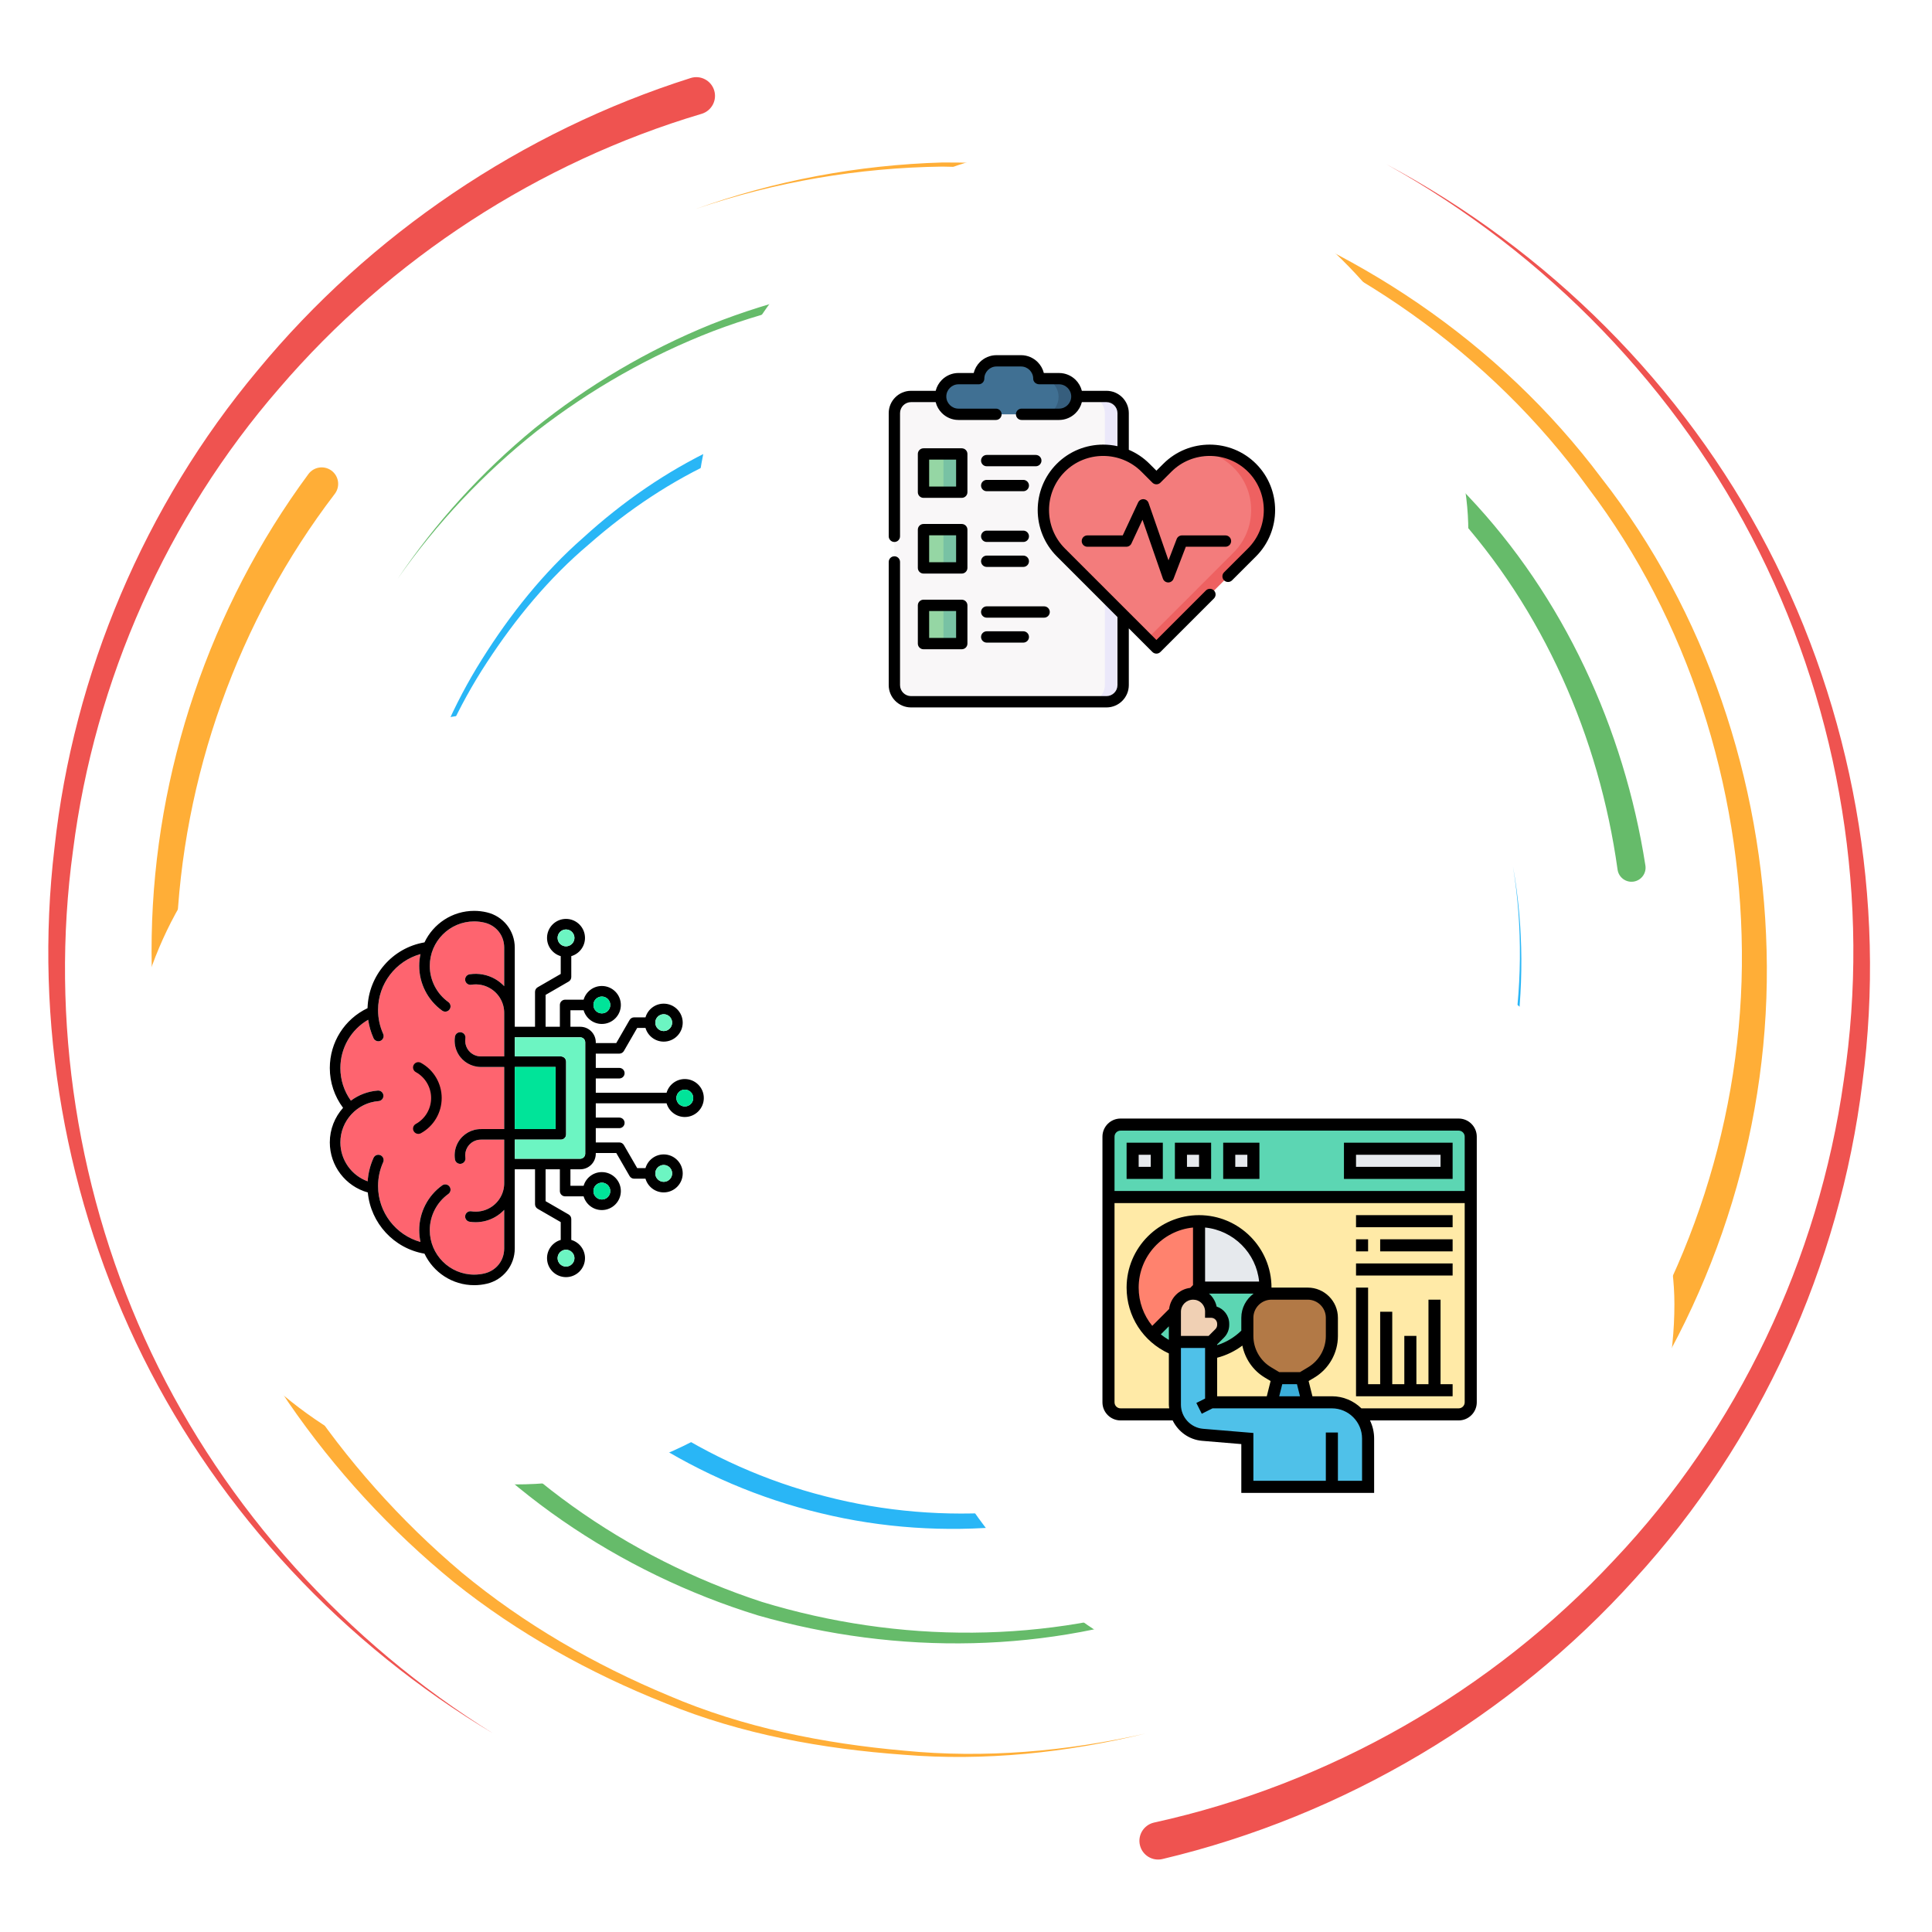 <svg width="400" height="400" viewBox="0 0 400 400" fill="none" xmlns="http://www.w3.org/2000/svg">
<path d="M145.239 23.574C111.536 33.592 80.815 53.548 57.817 80.376C34.635 107.069 19.591 140.801 15.123 176.032C10.291 211.235 16.047 247.858 31.346 280.115C46.693 312.381 71.653 339.999 102.148 358.918C71.32 340.558 45.698 313.285 29.609 280.962C13.562 248.649 7 211.574 11.276 175.558C15.187 139.509 29.96 104.595 53.373 76.634C76.583 48.54 108.028 27.238 142.986 16.157C145.026 15.506 147.206 16.639 147.851 18.675C148.502 20.723 147.37 22.894 145.325 23.548C145.312 23.548 145.26 23.566 145.239 23.574Z" fill="#EF5350"/>
<path d="M238.979 377.334C275.143 369.391 308.783 350.214 334.174 322.993C359.791 295.954 376.536 260.675 381.736 223.665C387.317 186.652 381.02 147.954 364.262 114.303C347.512 80.61 320.103 52.342 287.049 34.022C320.408 51.769 348.483 79.668 365.989 113.418C383.502 147.126 390.619 186.313 385.585 224.178C380.919 262.05 364.387 298.584 338.455 326.925C312.76 355.436 278.255 375.974 240.677 384.894C238.593 385.389 236.505 384.108 236.01 382.024C235.512 379.941 236.804 377.85 238.887 377.355C238.9 377.347 238.957 377.342 238.979 377.334Z" fill="#EF5350"/>
<path d="M69.31 102.256C49.305 128.418 37.682 160.918 36.531 193.996C35.365 227.087 44.484 260.459 62.539 288.428C71.711 302.298 82.873 314.835 95.612 325.589C108.471 336.235 123.067 344.66 138.477 351.074C153.873 357.681 170.513 360.97 187.143 362.451C203.841 364.1 220.776 362.615 237.143 358.918C220.841 362.889 203.888 364.678 187.083 363.301C170.344 362.095 153.511 359.074 137.851 352.663C122.175 346.449 107.239 338.168 93.997 327.585C80.873 316.881 69.297 304.308 59.687 290.311C40.776 262.087 30.776 227.985 31.406 193.845C32.011 159.725 43.451 125.779 63.841 98.168C64.956 96.644 67.091 96.314 68.615 97.425C70.138 98.54 70.469 100.675 69.354 102.199C69.349 102.212 69.317 102.251 69.31 102.256Z" fill="#FFAE37"/>
<path d="M329.89 292.442C349.922 264.994 360.984 230.98 360.638 196.808C360.333 162.707 349.565 128.428 328.802 100.996C308.64 73.124 279.036 52.494 246.21 41.965C229.706 36.757 212.4 34.757 195.122 34.491C177.825 34.712 160.534 37.647 144.114 43.249C160.434 37.374 177.721 34.145 195.104 33.64C212.466 33.618 229.948 35.337 246.706 40.333C280.039 50.416 310.482 70.837 331.536 98.945C353.177 126.6 364.874 161.587 365.755 196.752C366.692 231.973 355.859 267.468 335.45 296.413C334.37 297.954 332.234 298.332 330.69 297.252C329.148 296.17 328.768 294.04 329.848 292.494C329.864 292.486 329.882 292.452 329.89 292.442Z" fill="#FFAE37"/>
<path d="M61.003 198.743C61.099 213.344 63.268 227.915 67.617 241.881C71.87 255.902 78.958 268.956 87.474 280.852C104.484 304.829 129.787 322.511 157.761 331.66C185.929 340.246 216.927 340.41 244.974 330.553C273.12 321.118 297.817 302.042 314.857 277.62C298.224 302.316 273.742 321.925 245.456 331.925C217.279 342.342 185.82 342.746 156.906 334.446C128.19 325.584 101.922 307.889 83.958 283.448C74.974 271.334 67.427 257.941 62.781 243.474C58.021 229.066 55.521 213.948 55.177 198.743C55.143 197.134 56.419 195.8 58.029 195.766C59.635 195.727 60.971 197.003 61.003 198.612C61.003 198.623 61.003 198.631 61.003 198.644V198.743Z" fill="#66BB6A"/>
<path d="M334.891 179.985C331.094 152.694 319.539 126.191 300.742 105.662C282.206 85.05 257.422 69.777 230.203 63.47C203.112 56.717 173.932 58.605 147.695 68.54C134.609 73.584 122.287 80.61 111.172 89.224C100.151 97.954 90.409 108.318 82.312 119.862C90.208 108.188 99.787 97.62 110.716 88.657C121.732 79.803 134.031 72.511 147.169 67.178C173.503 56.691 203.086 54.224 230.859 60.631C258.768 66.6 284.492 81.787 303.963 102.72C323.711 123.553 336.232 150.8 340.664 179.196C340.911 180.784 339.823 182.277 338.234 182.524C336.649 182.772 335.156 181.686 334.909 180.094C334.909 180.084 334.901 180.068 334.901 180.063L334.891 179.985Z" fill="#66BB6A"/>
<path d="M109.005 269.035C124.31 288.918 146.393 303.585 170.846 309.79C195.281 316.158 221.789 313.913 245.065 303.944C268.419 293.97 287.986 275.775 300.434 253.566C312.5 231.17 317.356 204.73 313.25 179.413C317.755 204.66 313.341 231.313 301.497 254.139C289.278 276.769 269.726 295.585 246.041 306.15C222.434 316.696 195.287 319.465 169.974 313.301C144.649 307.29 121.489 292.478 105.213 272.009C104.38 270.975 104.549 269.457 105.586 268.623C106.627 267.79 108.146 267.954 108.979 268.996C108.984 269.001 108.997 269.029 109.005 269.035Z" fill="#29B6F6"/>
<path d="M270.013 110.076C253.521 96.548 233.156 87.636 211.844 85.068C190.599 82.698 168.411 85.605 148.979 95.042C139.141 99.464 130.07 105.537 121.966 112.662C113.685 119.634 106.727 128.084 100.815 137.134C88.893 155.298 82.755 176.972 82.312 198.743C82.349 176.972 88.094 155.063 99.791 136.49C105.599 127.238 112.492 118.548 120.761 111.313C128.862 103.93 137.982 97.568 147.935 92.868C167.604 82.868 190.307 79.425 212.261 81.474C234.289 83.717 255.599 92.537 273.039 106.326C274.089 107.146 274.263 108.665 273.437 109.712C272.617 110.753 271.099 110.928 270.052 110.102C270.044 110.094 270.026 110.084 270.013 110.076Z" fill="#29B6F6"/>
<g filter="url(#filter0_d_3170_11631)">
<rect x="144" y="26.667" width="160" height="160" rx="80" fill="white"/>
<path fill-rule="evenodd" clip-rule="evenodd" d="M188.615 78.754H229.089C230.985 78.754 232.535 80.304 232.535 82.2V138.517C232.535 140.413 230.985 141.963 229.089 141.963H188.615C186.724 141.963 185.174 140.413 185.174 138.517V82.2C185.174 80.304 186.724 78.754 188.615 78.754Z" fill="#F9F7F8"/>
<path fill-rule="evenodd" clip-rule="evenodd" d="M225.298 78.754H229.089C230.985 78.754 232.535 80.304 232.535 82.2V138.517C232.535 140.413 230.985 141.963 229.089 141.963H225.298C227.194 141.963 228.744 140.413 228.744 138.517V82.2C228.744 80.304 227.194 78.754 225.298 78.754Z" fill="#EBE8FA"/>
<path fill-rule="evenodd" clip-rule="evenodd" d="M198.44 75.065H201.407C202.377 75.065 202.554 74.631 202.82 73.873C203.325 72.425 204.698 71.375 206.31 71.375H211.395C213.016 71.375 214.398 72.429 214.894 73.882C215.155 74.657 215.337 75.065 216.298 75.065H219.27C221.298 75.065 222.959 76.725 222.959 78.754C222.959 80.783 221.298 82.443 219.27 82.443H198.44C196.411 82.443 194.75 80.783 194.75 78.754C194.75 76.725 196.411 75.065 198.44 75.065Z" fill="#407093"/>
<path fill-rule="evenodd" clip-rule="evenodd" d="M216.302 75.064H219.269C221.298 75.064 222.959 76.725 222.959 78.754C222.959 80.782 221.298 82.443 219.269 82.443H216.886C218.219 81.854 219.167 80.463 219.167 78.851C219.167 77.013 217.936 75.463 216.302 75.064Z" fill="#365E7D"/>
<path fill-rule="evenodd" clip-rule="evenodd" d="M219.633 93.508C224.452 88.689 232.34 88.689 237.159 93.508L238.567 94.912C239.134 95.479 239.719 95.474 240.282 94.912L241.69 93.508C246.509 88.689 254.393 88.689 259.216 93.508C264.035 98.327 264.035 106.211 259.216 111.034C252.617 117.629 246.903 123.391 240.282 129.964C239.741 130.505 239.112 130.509 238.567 129.964C232.247 123.71 225.922 117.319 219.633 111.034C214.814 106.215 214.814 98.327 219.633 93.508Z" fill="#F37C7C"/>
<path fill-rule="evenodd" clip-rule="evenodd" d="M248.555 90.035C252.329 89.459 256.324 90.615 259.216 93.508C264.035 98.327 264.035 106.211 259.216 111.034C252.617 117.629 246.903 123.391 240.281 129.964C239.741 130.505 239.112 130.509 238.567 129.964C238.217 129.623 237.872 129.278 237.526 128.937C243.714 122.785 249.171 117.283 255.425 111.034C260.244 106.211 260.244 98.327 255.425 93.508C253.494 91.577 251.075 90.421 248.555 90.035Z" fill="#EE6161"/>
<path fill-rule="evenodd" clip-rule="evenodd" d="M192.416 121.997H197.908C198.577 121.997 199.122 122.542 199.122 123.21V128.707C199.122 129.376 198.577 129.921 197.908 129.921H192.416C191.747 129.921 191.202 129.376 191.202 128.707V123.21C191.202 122.542 191.747 121.997 192.416 121.997ZM192.416 90.651H197.908C198.577 90.651 199.122 91.196 199.122 91.865V97.362C199.122 98.031 198.577 98.575 197.908 98.575H192.416C191.747 98.575 191.202 98.031 191.202 97.362V91.865C191.202 91.196 191.747 90.651 192.416 90.651ZM192.416 106.326H197.908C198.577 106.326 199.122 106.871 199.122 107.54V113.032C199.122 113.701 198.577 114.246 197.908 114.246H192.416C191.747 114.246 191.202 113.701 191.202 113.032V107.54C191.202 106.871 191.747 106.326 192.416 106.326Z" fill="#95D6A4"/>
<path fill-rule="evenodd" clip-rule="evenodd" d="M194.116 121.997H197.908C198.576 121.997 199.121 122.542 199.121 123.21V128.707C199.121 129.376 198.577 129.921 197.908 129.921H194.116C194.785 129.921 195.33 129.376 195.33 128.707V123.21C195.33 122.542 194.785 121.997 194.116 121.997ZM194.116 90.651H197.908C198.576 90.651 199.121 91.196 199.121 91.865V97.362C199.121 98.031 198.577 98.575 197.908 98.575H194.116C194.785 98.575 195.33 98.031 195.33 97.362V91.865C195.33 91.196 194.785 90.651 194.116 90.651ZM194.116 106.326H197.908C198.576 106.326 199.121 106.871 199.121 107.54V113.032C199.121 113.701 198.577 114.246 197.908 114.246H194.116C194.785 114.246 195.33 113.701 195.33 113.032V107.54C195.33 106.871 194.785 106.326 194.116 106.326Z" fill="#78C2A4"/>
<path d="M223.987 77.58H229.089C230.36 77.58 231.516 78.103 232.354 78.936C233.186 79.773 233.709 80.929 233.709 82.2V89.792C235.264 90.452 236.725 91.413 237.987 92.68L239.423 94.115L240.862 92.68C243.497 90.04 246.974 88.72 250.451 88.72C253.928 88.72 257.405 90.04 260.045 92.68C262.68 95.315 264 98.792 264 102.269C264 105.746 262.68 109.222 260.045 111.862L255.084 116.819C254.628 117.275 253.884 117.275 253.427 116.819C252.971 116.362 252.971 115.618 253.427 115.162L258.388 110.206C260.567 108.022 261.657 105.148 261.657 102.269C261.657 99.394 260.567 96.515 258.388 94.336C256.205 92.152 253.33 91.063 250.451 91.063C247.577 91.063 244.698 92.152 242.519 94.336L240.251 96.599C239.795 97.055 239.055 97.055 238.594 96.599L236.331 94.336C234.152 92.152 231.273 91.063 228.398 91.063C225.519 91.063 222.645 92.152 220.461 94.336C218.282 96.515 217.193 99.394 217.193 102.269C217.193 105.148 218.282 108.022 220.461 110.206C226.782 116.526 233.102 122.846 239.423 129.167L249.676 118.913C250.132 118.457 250.872 118.457 251.333 118.913C251.789 119.374 251.789 120.114 251.333 120.574L240.251 131.652C239.795 132.108 239.055 132.108 238.594 131.652L233.709 126.762V138.517C233.709 139.788 233.186 140.94 232.354 141.777C231.517 142.614 230.36 143.132 229.089 143.132H188.615C187.344 143.132 186.193 142.614 185.355 141.777C184.518 140.94 184 139.788 184 138.517V113.014C184 112.363 184.527 111.84 185.174 111.84C185.82 111.84 186.343 112.363 186.343 113.014V138.517C186.343 139.141 186.6 139.709 187.012 140.12C187.424 140.532 187.995 140.789 188.615 140.789H229.089C229.714 140.789 230.28 140.532 230.693 140.12C231.109 139.709 231.361 139.141 231.361 138.517V124.419L218.805 111.862C216.165 109.222 214.845 105.746 214.845 102.269C214.845 98.792 216.165 95.315 218.805 92.68C221.444 90.04 224.921 88.72 228.398 88.72C229.39 88.72 230.387 88.826 231.361 89.043V82.2C231.361 81.576 231.109 81.008 230.693 80.592C230.28 80.18 229.714 79.923 229.089 79.923H223.987C223.77 80.796 223.318 81.571 222.702 82.186C221.821 83.068 220.607 83.617 219.27 83.617H211.51C210.858 83.617 210.336 83.09 210.336 82.443C210.336 81.797 210.858 81.27 211.51 81.27H219.27C219.96 81.27 220.59 80.986 221.046 80.53C221.502 80.074 221.785 79.445 221.785 78.754C221.785 78.063 221.502 77.434 221.046 76.978C220.572 76.504 219.938 76.23 219.27 76.23H215.19C214.504 76.23 213.915 75.751 213.915 75.065C213.915 74.374 213.631 73.745 213.175 73.284C212.719 72.828 212.085 72.544 211.395 72.544H206.31C205.619 72.544 204.99 72.828 204.534 73.284C204.078 73.745 203.794 74.374 203.794 75.065C203.794 75.711 203.267 76.234 202.62 76.234H198.439C197.748 76.234 197.119 76.517 196.663 76.978C196.207 77.434 195.924 78.063 195.924 78.754C195.924 79.445 196.207 80.074 196.663 80.53C197.119 80.986 197.748 81.27 198.439 81.27H206.199C206.846 81.27 207.373 81.797 207.373 82.443C207.373 83.09 206.846 83.617 206.199 83.617H198.439C197.102 83.617 195.888 83.068 195.007 82.186C194.391 81.571 193.939 80.796 193.722 79.923H188.615C187.995 79.923 187.424 80.18 187.012 80.592C186.6 81.008 186.343 81.576 186.343 82.2V107.703C186.343 108.35 185.82 108.877 185.174 108.877C184.527 108.877 184 108.35 184 107.703V82.2C184 80.929 184.518 79.773 185.356 78.936C186.193 78.099 187.344 77.58 188.615 77.58H193.722C193.94 76.712 194.391 75.932 195.007 75.317C195.884 74.44 197.102 73.891 198.44 73.891H201.593C201.81 73.022 202.262 72.243 202.878 71.627C203.759 70.751 204.973 70.201 206.31 70.201H211.395C212.737 70.201 213.95 70.751 214.832 71.627C215.448 72.243 215.899 73.027 216.117 73.895H219.27C220.608 73.895 221.821 74.44 222.703 75.317C223.318 75.933 223.77 76.712 223.987 77.58ZM225.125 109.865C224.478 109.865 223.956 109.337 223.956 108.691C223.956 108.044 224.478 107.517 225.125 107.517H232.451L235.64 100.687C235.915 100.103 236.61 99.85 237.195 100.125C237.5 100.266 237.717 100.528 237.81 100.829L241.925 112.681L243.617 108.274C243.79 107.818 244.224 107.517 244.711 107.517H253.72C254.367 107.517 254.894 108.044 254.894 108.691C254.894 109.337 254.367 109.865 253.72 109.865H245.512L242.966 116.504C242.846 116.819 242.594 117.075 242.253 117.195C241.642 117.403 240.977 117.08 240.769 116.469L236.539 104.279L234.298 109.089C234.134 109.541 233.7 109.865 233.195 109.865H225.125V109.865ZM204.29 124.547C203.643 124.547 203.116 124.02 203.116 123.374C203.116 122.727 203.643 122.204 204.29 122.204H216.174C216.82 122.204 217.347 122.727 217.347 123.374C217.347 124.02 216.82 124.547 216.174 124.547H204.29ZM204.29 129.712C203.643 129.712 203.116 129.189 203.116 128.542C203.116 127.896 203.643 127.369 204.29 127.369H211.868C212.515 127.369 213.038 127.896 213.038 128.542C213.038 129.189 212.515 129.712 211.868 129.712H204.29ZM204.29 108.873C203.643 108.873 203.116 108.35 203.116 107.703C203.116 107.057 203.643 106.529 204.29 106.529H211.868C212.515 106.529 213.038 107.056 213.038 107.703C213.038 108.35 212.515 108.873 211.868 108.873H204.29ZM204.29 114.041C203.643 114.041 203.116 113.514 203.116 112.868C203.116 112.221 203.643 111.698 204.29 111.698H211.868C212.515 111.698 213.038 112.221 213.038 112.868C213.038 113.514 212.515 114.041 211.868 114.041H204.29ZM204.29 93.202C203.643 93.202 203.116 92.675 203.116 92.028C203.116 91.382 203.643 90.859 204.29 90.859H214.451C215.097 90.859 215.625 91.382 215.625 92.028C215.625 92.675 215.097 93.202 214.451 93.202H204.29ZM204.29 98.367C203.643 98.367 203.116 97.844 203.116 97.197C203.116 96.55 203.643 96.023 204.29 96.023H211.868C212.515 96.023 213.038 96.55 213.038 97.197C213.038 97.844 212.515 98.367 211.868 98.367H204.29ZM191.202 120.827H199.121C199.768 120.827 200.295 121.35 200.295 121.996V129.92C200.295 130.567 199.768 131.089 199.121 131.089H191.202C190.555 131.089 190.028 130.566 190.028 129.92V121.996C190.028 121.35 190.555 120.827 191.202 120.827ZM197.952 123.17H192.371V128.746H197.952V123.17ZM191.202 105.152H199.121C199.768 105.152 200.295 105.679 200.295 106.326V114.245C200.295 114.892 199.768 115.419 199.121 115.419H191.202C190.555 115.419 190.028 114.892 190.028 114.245V106.326C190.028 105.679 190.555 105.152 191.202 105.152ZM197.952 107.495H192.371V113.076H197.952V107.495ZM191.202 89.482H199.121C199.768 89.482 200.295 90.004 200.295 90.651V98.575C200.295 99.221 199.768 99.744 199.121 99.744H191.202C190.555 99.744 190.028 99.221 190.028 98.575V90.651C190.028 90.004 190.555 89.482 191.202 89.482ZM197.952 91.825H192.371V97.401H197.952V91.825Z" fill="black"/>
</g>
<g filter="url(#filter1_d_3170_11631)">
<rect x="26.667" y="144" width="160" height="160" rx="80" fill="white"/>
<path d="M97.226 198.387C99.051 198.101 100.935 198.45 102.53 199.37C103.229 199.775 103.852 200.274 104.389 200.847V192.859C104.389 190.343 102.744 188.265 100.297 187.687C99.601 187.521 98.888 187.438 98.174 187.438C93.104 187.438 88.979 191.568 88.979 196.646C88.979 199.606 90.416 202.405 92.824 204.133C93.315 204.485 93.427 205.168 93.075 205.659C92.722 206.15 92.039 206.262 91.548 205.91C88.57 203.772 86.792 200.309 86.792 196.646C86.792 195.806 86.885 194.988 87.058 194.2C81.946 195.619 78.274 200.324 78.274 205.783C78.274 207.498 78.629 209.156 79.329 210.711C79.577 211.262 79.331 211.91 78.781 212.158C78.635 212.223 78.482 212.254 78.332 212.254C77.915 212.254 77.517 212.014 77.334 211.609C76.784 210.386 76.415 209.11 76.228 207.796C72.688 209.841 70.47 213.618 70.47 217.795C70.47 220.23 71.237 222.59 72.647 224.547C74.224 223.372 76.132 222.617 78.209 222.458C78.811 222.41 79.336 222.863 79.382 223.465C79.428 224.067 78.977 224.593 78.375 224.639C73.942 224.978 70.47 228.732 70.47 233.186C70.47 236.835 72.78 240.04 76.12 241.249C76.233 239.565 76.639 237.936 77.335 236.395C77.584 235.844 78.231 235.6 78.782 235.848C79.332 236.096 79.577 236.744 79.329 237.295C78.629 238.845 78.274 240.503 78.274 242.222C78.274 247.677 81.946 252.381 87.058 253.804C86.885 253.016 86.792 252.198 86.792 251.359C86.792 247.693 88.57 244.228 91.548 242.091C92.039 241.739 92.722 241.851 93.075 242.341C93.427 242.832 93.315 243.516 92.824 243.868C90.416 245.595 88.979 248.396 88.979 251.359C88.979 256.434 93.104 260.563 98.174 260.563C98.9 260.563 99.613 260.481 100.295 260.318C102.744 259.74 104.389 257.66 104.389 255.142V247.157C103.852 247.729 103.229 248.227 102.53 248.63C101.293 249.343 99.888 249.715 98.474 249.715C98.058 249.715 97.642 249.683 97.23 249.618C96.633 249.525 96.225 248.965 96.319 248.368C96.412 247.771 96.973 247.364 97.569 247.457C98.895 247.666 100.269 247.409 101.437 246.735C103.299 245.662 104.428 243.665 104.389 241.52V232.619H99.649V232.618C99.641 232.618 99.632 232.619 99.624 232.619C98.445 232.594 97.341 233.212 96.747 234.239C96.373 234.89 96.236 235.626 96.354 236.363C96.448 236.96 96.042 237.52 95.445 237.615C95.387 237.624 95.329 237.629 95.272 237.629C94.744 237.629 94.279 237.245 94.194 236.707C94 235.488 94.234 234.224 94.852 233.147C95.843 231.433 97.68 230.395 99.65 230.432V230.432H104.389V217.574H99.65C99.62 217.574 99.59 217.575 99.561 217.575C97.621 217.575 95.826 216.543 94.854 214.862C94.234 213.782 94 212.518 94.194 211.299C94.288 210.702 94.848 210.295 95.445 210.39C96.042 210.485 96.449 211.046 96.354 211.642C96.237 212.38 96.373 213.115 96.749 213.77C97.339 214.79 98.441 215.411 99.627 215.386C99.635 215.386 99.642 215.387 99.649 215.387V215.386H104.389V206.486C104.428 204.342 103.298 202.342 101.436 201.265C100.256 200.585 98.917 200.337 97.564 200.548C96.967 200.641 96.408 200.234 96.314 199.637C96.221 199.04 96.629 198.481 97.226 198.387L97.226 198.387Z" fill="#FE646F"/>
<path d="M91.447 224C91.447 227.037 89.796 229.831 87.137 231.292C86.97 231.384 86.79 231.427 86.612 231.427C86.225 231.427 85.851 231.222 85.652 230.86C85.361 230.331 85.554 229.666 86.084 229.375C88.043 228.298 89.259 226.238 89.259 224C89.259 221.761 88.042 219.705 86.084 218.629C85.554 218.338 85.361 217.673 85.652 217.144C85.943 216.614 86.608 216.421 87.137 216.712C89.796 218.173 91.447 220.965 91.447 224ZM145.717 224C145.717 226.168 143.952 227.932 141.784 227.932C139.995 227.932 138.482 226.731 138.007 225.093H123.35V228.052H128.222C128.826 228.052 129.316 228.542 129.316 229.146C129.316 229.75 128.826 230.24 128.222 230.24H123.35V233.195H128.222C128.613 233.195 128.974 233.403 129.169 233.741L131.927 238.514H133.64C134.115 236.876 135.628 235.675 137.417 235.675C139.585 235.675 141.35 237.439 141.35 239.608C141.35 241.776 139.585 243.541 137.417 243.541C135.628 243.541 134.115 242.34 133.64 240.702H131.296C130.905 240.702 130.544 240.493 130.349 240.155L127.591 235.382H123.35V235.537C123.35 237.313 121.907 238.757 120.134 238.757H118.101V242.172H120.831C121.307 240.537 122.819 239.338 124.608 239.338C126.776 239.338 128.541 241.1 128.541 243.266C128.541 245.432 126.776 247.199 124.608 247.199C122.819 247.199 121.306 245.998 120.831 244.36H117.008C116.404 244.36 115.914 243.87 115.914 243.266V238.757H112.959V245.355L117.732 248.112C118.07 248.308 118.279 248.669 118.279 249.06V253.379C119.916 253.854 121.118 255.367 121.118 257.156C121.118 259.322 119.353 261.084 117.185 261.084C115.016 261.084 113.256 259.322 113.256 257.156C113.256 255.367 114.456 253.855 116.091 253.38V249.691L111.318 246.933C110.98 246.737 110.772 246.377 110.772 245.986V238.757H106.577V241.504C106.578 241.591 106.578 241.678 106.577 241.764V255.141C106.577 258.64 104.201 261.643 100.8 262.446C99.955 262.647 99.071 262.75 98.175 262.75C93.638 262.75 89.715 260.079 87.887 256.227C81.555 255.149 76.745 249.906 76.15 243.553C71.544 242.272 68.283 238.042 68.283 233.186C68.283 230.46 69.322 227.945 71.029 226.032C69.254 223.665 68.283 220.777 68.283 217.795C68.283 212.458 71.327 207.671 76.096 205.397C76.279 198.621 81.243 192.904 87.886 191.777C89.713 187.922 93.638 185.25 98.175 185.25C99.059 185.25 99.943 185.354 100.802 185.559C104.201 186.361 106.577 189.363 106.577 192.859V206.24C106.578 206.327 106.578 206.413 106.577 206.5V209.247H110.771V202.018C110.771 201.628 110.98 201.267 111.318 201.071L116.091 198.313V194.625C114.455 194.149 113.256 192.637 113.256 190.848C113.256 188.68 115.018 186.915 117.185 186.915C119.351 186.915 121.117 188.68 121.117 190.848C121.117 192.637 119.916 194.15 118.278 194.625V198.945C118.278 199.335 118.07 199.696 117.732 199.892L112.959 202.65V209.247H115.914V204.734C115.914 204.13 116.403 203.64 117.007 203.64H120.831C121.307 202.004 122.819 200.805 124.608 200.805C126.776 200.805 128.541 202.567 128.541 204.734C128.541 206.9 126.776 208.666 124.608 208.666C122.819 208.666 121.306 207.465 120.831 205.827H118.101V209.247H120.134C121.907 209.247 123.35 210.689 123.35 212.462V212.622H127.59L130.349 207.845C130.544 207.507 130.905 207.298 131.296 207.298H133.64C134.116 205.663 135.628 204.464 137.417 204.464C139.585 204.464 141.349 206.226 141.349 208.392C141.349 210.558 139.585 212.325 137.417 212.325C135.628 212.325 134.115 211.124 133.64 209.486H131.927L129.169 214.263C128.974 214.601 128.613 214.81 128.222 214.81H123.35V217.764H128.222C128.826 217.764 129.316 218.254 129.316 218.858C129.316 219.462 128.826 219.952 128.222 219.952H123.35V222.906H138.007C138.483 221.271 139.995 220.072 141.784 220.072C143.952 220.072 145.717 221.834 145.717 224V224ZM135.671 208.391C135.671 209.354 136.454 210.137 137.417 210.137C138.379 210.137 139.162 209.354 139.162 208.391C139.162 207.429 138.379 206.65 137.417 206.65C136.454 206.65 135.671 207.431 135.671 208.391ZM122.862 204.733C122.862 205.695 123.645 206.478 124.608 206.478C125.57 206.478 126.353 205.695 126.353 204.733C126.353 203.771 125.57 202.992 124.608 202.992C123.645 202.992 122.862 203.773 122.862 204.733ZM117.185 192.593C118.147 192.593 118.93 191.81 118.93 190.848C118.93 189.885 118.147 189.103 117.185 189.103C116.222 189.103 115.444 189.885 115.444 190.848C115.444 191.81 116.225 192.593 117.185 192.593ZM117.185 255.411C116.225 255.411 115.444 256.194 115.444 257.156C115.444 258.118 116.225 258.897 117.185 258.897C118.145 258.897 118.93 258.116 118.93 257.156C118.93 256.196 118.147 255.411 117.185 255.411ZM122.862 243.266C122.862 244.229 123.645 245.012 124.608 245.012C125.57 245.012 126.353 244.229 126.353 243.266C126.353 242.304 125.57 241.525 124.608 241.525C123.645 241.525 122.862 242.306 122.862 243.266ZM135.671 239.608C135.671 240.57 136.454 241.353 137.417 241.353C138.379 241.353 139.162 240.57 139.162 239.608C139.162 238.645 138.379 237.862 137.417 237.862C136.454 237.862 135.671 238.645 135.671 239.608ZM106.576 230.431H115.023V217.573H106.576V230.431ZM104.389 247.156C103.853 247.728 103.229 248.227 102.53 248.63C101.294 249.343 99.888 249.714 98.474 249.714C98.058 249.714 97.643 249.682 97.23 249.617C96.633 249.524 96.225 248.964 96.319 248.367C96.413 247.77 96.973 247.363 97.569 247.456C98.896 247.665 100.269 247.408 101.437 246.735C103.299 245.662 104.429 243.664 104.389 241.519V232.618H99.65V232.617C99.641 232.617 99.633 232.618 99.624 232.618C98.445 232.593 97.341 233.211 96.748 234.238C96.374 234.89 96.237 235.625 96.354 236.362C96.449 236.959 96.042 237.519 95.445 237.614C95.387 237.623 95.33 237.628 95.273 237.628C94.744 237.628 94.279 237.244 94.194 236.706C94 235.487 94.234 234.223 94.853 233.146C95.844 231.432 97.68 230.394 99.65 230.432V230.431H104.389V217.573H99.65C99.62 217.573 99.591 217.574 99.561 217.574C97.622 217.574 95.826 216.542 94.854 214.861C94.234 213.781 94 212.517 94.194 211.298C94.289 210.702 94.849 210.294 95.446 210.39C96.042 210.484 96.449 211.045 96.354 211.642C96.237 212.379 96.374 213.114 96.749 213.769C97.34 214.789 98.441 215.41 99.628 215.386C99.635 215.385 99.642 215.386 99.65 215.386V215.385H104.389V206.485C104.429 204.341 103.299 202.341 101.436 201.264C100.257 200.584 98.917 200.336 97.564 200.548C96.968 200.64 96.408 200.233 96.315 199.636C96.221 199.04 96.629 198.48 97.226 198.386C99.051 198.101 100.935 198.45 102.53 199.37C103.229 199.774 103.853 200.274 104.389 200.846V192.859C104.389 190.343 102.745 188.265 100.297 187.687C99.601 187.521 98.888 187.437 98.175 187.437C93.105 187.437 88.98 191.568 88.98 196.645C88.98 199.606 90.417 202.405 92.824 204.132C93.315 204.485 93.427 205.168 93.075 205.659C92.723 206.15 92.04 206.262 91.549 205.91C88.57 203.772 86.792 200.309 86.792 196.645C86.792 195.806 86.885 194.988 87.058 194.2C81.947 195.619 78.274 200.324 78.274 205.783C78.274 207.497 78.629 209.155 79.329 210.711C79.577 211.262 79.332 211.909 78.781 212.157C78.635 212.223 78.483 212.254 78.332 212.254C77.915 212.254 77.517 212.014 77.335 211.609C76.784 210.386 76.415 209.11 76.229 207.796C72.688 209.84 70.47 213.618 70.47 217.795C70.47 220.23 71.237 222.59 72.647 224.547C74.224 223.372 76.132 222.616 78.209 222.458C78.811 222.41 79.337 222.863 79.383 223.465C79.428 224.067 78.978 224.593 78.375 224.639C73.942 224.977 70.47 228.732 70.47 233.186C70.47 236.835 72.781 240.04 76.12 241.249C76.233 239.564 76.64 237.935 77.335 236.395C77.584 235.844 78.231 235.599 78.782 235.848C79.332 236.096 79.577 236.744 79.329 237.295C78.629 238.845 78.274 240.503 78.274 242.221C78.274 247.676 81.947 252.381 87.058 253.803C86.885 253.015 86.792 252.198 86.792 251.359C86.792 247.693 88.57 244.228 91.549 242.09C92.039 241.738 92.723 241.85 93.075 242.341C93.427 242.832 93.315 243.515 92.824 243.867C90.417 245.595 88.98 248.396 88.98 251.359C88.98 256.434 93.104 260.563 98.175 260.563C98.9 260.563 99.614 260.48 100.295 260.318C102.745 259.74 104.389 257.66 104.389 255.141V247.157L104.389 247.156ZM121.162 212.462C121.162 211.895 120.701 211.434 120.134 211.434H106.576V215.385H116.117C116.721 215.385 117.211 215.875 117.211 216.479V231.525C117.211 232.129 116.721 232.618 116.117 232.618H106.576V236.57H120.134C120.701 236.57 121.162 236.107 121.162 235.537V212.462ZM143.529 224C143.529 223.04 142.746 222.259 141.784 222.259C140.821 222.259 140.038 223.04 140.038 224C140.038 224.96 140.821 225.745 141.784 225.745C142.746 225.745 143.529 224.962 143.529 224Z" fill="black"/>
<path d="M137.417 210.138C138.38 210.138 139.163 209.355 139.163 208.392C139.163 207.43 138.38 206.651 137.417 206.651C136.455 206.651 135.672 207.432 135.672 208.392C135.672 209.352 136.455 210.138 137.417 210.138Z" fill="#6CF5C2"/>
<path d="M115.444 257.157C115.444 258.117 116.225 258.898 117.185 258.898C118.145 258.898 118.931 258.117 118.931 257.157C118.931 256.197 118.148 255.412 117.185 255.412C116.223 255.412 115.444 256.195 115.444 257.157Z" fill="#6CF5C2"/>
<path d="M118.931 190.849C118.931 189.886 118.148 189.104 117.185 189.104C116.223 189.104 115.444 189.886 115.444 190.849C115.444 191.811 116.225 192.594 117.185 192.594C118.145 192.594 118.931 191.811 118.931 190.849Z" fill="#6CF5C2"/>
<path d="M124.608 206.478C125.57 206.478 126.353 205.695 126.353 204.733C126.353 203.771 125.57 202.992 124.608 202.992C123.645 202.992 122.862 203.773 122.862 204.733C122.862 205.693 123.645 206.478 124.608 206.478Z" fill="#00E499"/>
<path d="M124.608 245.012C125.57 245.012 126.353 244.229 126.353 243.266C126.353 242.304 125.57 241.525 124.608 241.525C123.645 241.525 122.862 242.306 122.862 243.266C122.862 244.226 123.645 245.012 124.608 245.012Z" fill="#00E499"/>
<path d="M106.577 217.573H115.024V230.431H106.577V217.573Z" fill="#00E499"/>
<path d="M137.417 241.353C138.381 241.353 139.163 240.572 139.163 239.608C139.163 238.644 138.381 237.862 137.417 237.862C136.453 237.862 135.672 238.644 135.672 239.608C135.672 240.572 136.453 241.353 137.417 241.353Z" fill="#6CF5C2"/>
<path d="M141.784 222.259C140.822 222.259 140.039 223.04 140.039 224C140.039 224.96 140.822 225.745 141.784 225.745C142.747 225.745 143.53 224.962 143.53 224C143.53 223.037 142.747 222.259 141.784 222.259Z" fill="#00E499"/>
<path d="M120.135 211.435H106.577V215.386H116.118C116.722 215.386 117.212 215.876 117.212 216.48V231.525C117.212 232.129 116.722 232.619 116.118 232.619H106.577V236.57H120.135C120.702 236.57 121.163 236.107 121.163 235.538V212.462C121.163 211.896 120.702 211.435 120.135 211.435Z" fill="#6CF5C2"/>
</g>
<g filter="url(#filter2_d_3170_11631)">
<rect x="186.667" y="186.667" width="160" height="160" rx="80" fill="white"/>
<path d="M304.5 232V244.5H229.5V232C229.5 230.625 230.625 229.5 232 229.5H302C303.375 229.5 304.5 230.625 304.5 232Z" fill="#5CD6B3"/>
<path d="M264.5 282.001L263.25 287.001H250.75V276.776C253.675 276.238 256.287 274.763 258.25 272.676V273.301C258.25 276.376 259.862 279.213 262.5 280.801L264.5 282.001Z" fill="#FFEAA7"/>
<path d="M229.5 244.5V287C229.5 288.375 230.625 289.5 232 289.5H302C303.375 289.5 304.5 288.375 304.5 287V284.5V244.5H229.5Z" fill="#FFEAA7"/>
<path d="M279.5 234.5H299.5V239.5H279.5V234.5Z" fill="#E6E9ED"/>
<path d="M254.5 234.5H259.5V239.5H254.5V234.5Z" fill="#E6E9ED"/>
<path d="M244.5 234.5H249.5V239.5H244.5V234.5Z" fill="#E6E9ED"/>
<path d="M234.5 234.5H239.5V239.5H234.5V234.5Z" fill="#E6E9ED"/>
<path d="M248.25 249.5C255.85 249.5 262 255.65 262 263.25H248.25V249.5Z" fill="#E6E9ED"/>
<path d="M248.25 249.5V263.25L247 264.5C244.925 264.5 243.25 266.175 243.25 268.25L238.537 272.963C236.037 270.488 234.5 267.05 234.5 263.25C234.5 255.65 240.65 249.5 248.25 249.5Z" fill="#FF826E"/>
<path d="M243.251 274.5V276.062C241.463 275.362 239.863 274.313 238.538 272.963L243.251 268.25V274.5Z" fill="#5CD6B3"/>
<path d="M248.25 263.25H262C262 263.725 261.975 264.188 261.925 264.65L261.938 264.675V264.687C259.813 265.25 258.25 267.187 258.25 269.5V272.675C256.287 274.763 253.675 276.237 250.75 276.775V274.5L252.512 272.738C252.987 272.263 253.25 271.625 253.25 270.962V270.75C253.25 270.062 252.975 269.438 252.512 268.988C252.062 268.525 251.438 268.25 250.75 268.25C250.762 266.188 249.1 264.5 247.038 264.5H247L248.25 263.25Z" fill="#5CD6B3"/>
<path d="M252.512 268.988C252.975 269.438 253.25 270.062 253.25 270.75V270.962C253.25 271.625 252.987 272.263 252.512 272.738L250.75 274.5H243.25V268.25C243.25 266.175 244.925 264.5 247 264.5H247.038C249.1 264.5 250.762 266.188 250.75 268.25C251.438 268.25 252.062 268.525 252.512 268.988Z" fill="#F0D0B4"/>
<path d="M275.75 304.5H258.25V294.5L248.975 293.725C246.437 293.525 244.35 291.8 243.588 289.5C243.363 288.875 243.25 288.2 243.25 287.5V276.062V274.5H250.75V276.775V287H263.25H270.75H275.75C277.962 287 279.963 287.962 281.338 289.5C282.525 290.825 283.25 292.575 283.25 294.5V304.5H275.75Z" fill="#4FC1E9"/>
<path d="M269.5 282L270.75 287H263.25L264.5 282H269.5Z" fill="#3BAFDA"/>
<path d="M258.25 272.675V269.5C258.25 267.187 259.813 265.25 261.938 264.687V264.675C262.35 264.562 262.8 264.5 263.25 264.5H267H270.75C273.513 264.5 275.75 266.737 275.75 269.5V273.3C275.75 276.375 274.137 279.213 271.5 280.8L269.5 282H264.5L262.5 280.8C259.862 279.213 258.25 276.375 258.25 273.3V272.675Z" fill="#B27946"/>
<path d="M302 228.25H232C229.932 228.25 228.25 229.932 228.25 232V287C228.25 289.068 229.932 290.75 232 290.75H242.786C243.919 293.06 246.181 294.747 248.878 294.972L257 295.65V305.75H284.5V294.5C284.5 293.157 284.186 291.889 283.644 290.75H302C304.068 290.75 305.75 289.068 305.75 287V232C305.75 229.932 304.068 228.25 302 228.25ZM232 230.75H302C302.69 230.75 303.25 231.31 303.25 232V243.25H230.75V232C230.75 231.31 231.31 230.75 232 230.75ZM257 269.5V272.163C255.591 273.543 253.869 274.574 252 275.165V275.018L253.401 273.616C254.11 272.909 254.5 271.966 254.5 270.965V270.75C254.5 269.08 253.404 267.661 251.892 267.179C251.697 266.256 251.241 265.408 250.561 264.72C250.479 264.638 250.382 264.576 250.296 264.5H259.54C258.007 265.64 257 267.449 257 269.5ZM247.034 265.75C247.696 265.75 248.318 266.009 248.784 266.48C249.251 266.951 249.505 267.576 249.499 268.239L249.489 269.5H250.75C251.44 269.5 252 270.06 252 270.75V270.965C252 271.294 251.868 271.616 251.634 271.849L250.233 273.25H244.5V268.25C244.5 266.871 245.621 265.75 247.034 265.75ZM252 277.77C253.881 277.283 255.657 276.421 257.217 275.257C257.77 277.982 259.431 280.417 261.854 281.87L263.063 282.595L262.275 285.75H252V277.77ZM265.475 283.25H268.524L269.149 285.75H264.85L265.475 283.25ZM269.154 280.75H264.847L263.142 279.727C260.895 278.38 259.5 275.916 259.5 273.296V269.5C259.5 267.432 261.182 265.75 263.25 265.75H270.75C272.818 265.75 274.5 267.432 274.5 269.5V273.296C274.5 275.916 273.105 278.379 270.859 279.727L269.154 280.75ZM249.5 262V250.814C255.396 251.403 260.099 256.104 260.686 262H249.5ZM247 262.733L246.424 263.309C244.131 263.576 242.325 265.383 242.057 267.675L238.562 271.17C236.779 268.99 235.75 266.223 235.75 263.25C235.75 256.78 240.692 251.443 247 250.814V262.733ZM242 271.268V274.081C241.409 273.743 240.854 273.356 240.334 272.934L242 271.268ZM282 303.25H277V293.25H274.5V303.25H259.5V293.35L249.085 292.483C246.514 292.268 244.5 290.079 244.5 287.499V275.75H249.5V286.227L247.691 287.132L248.81 289.369L251.045 288.25H275.75C279.196 288.25 282 291.054 282 294.5V303.25ZM302 288.25H281.861C280.282 286.706 278.126 285.75 275.75 285.75H271.725L270.936 282.596L272.145 281.871C275.14 280.075 277 276.789 277 273.296V269.5C277 266.054 274.196 263.25 270.75 263.25H263.25C263.25 254.979 256.521 248.25 248.25 248.25C239.979 248.25 233.25 254.979 233.25 263.25C233.25 269.185 236.659 274.44 242 276.881V287.499C242 287.755 242.046 288 242.072 288.25H232C231.31 288.25 230.75 287.69 230.75 287V245.75H303.25V287C303.25 287.69 302.69 288.25 302 288.25Z" fill="black"/>
<path d="M240.75 233.25H233.25V240.75H240.75V233.25ZM238.25 238.25H235.75V235.75H238.25V238.25Z" fill="black"/>
<path d="M250.75 233.25H243.25V240.75H250.75V233.25ZM248.25 238.25H245.75V235.75H248.25V238.25Z" fill="black"/>
<path d="M260.75 233.25H253.25V240.75H260.75V233.25ZM258.25 238.25H255.75V235.75H258.25V238.25Z" fill="black"/>
<path d="M300.75 233.25H278.25V240.75H300.75V233.25ZM298.25 238.25H280.75V235.75H298.25V238.25Z" fill="black"/>
<path d="M298.25 265.75H295.75V283.25H293.25V273.25H290.75V283.25H288.25V268.25H285.75V283.25H283.25V263.25H280.75V285.75H300.75V283.25H298.25V265.75Z" fill="black"/>
<path d="M280.75 248.25H300.75V250.75H280.75V248.25Z" fill="black"/>
<path d="M280.75 253.25H283.25V255.75H280.75V253.25Z" fill="black"/>
<path d="M285.75 253.25H300.75V255.75H285.75V253.25Z" fill="black"/>
<path d="M280.75 258.25H300.75V260.75H280.75V258.25Z" fill="black"/>
</g>
<defs>
<filter id="filter0_d_3170_11631" x="133.333" y="19.334" width="181.333" height="181.333" filterUnits="userSpaceOnUse" color-interpolation-filters="sRGB">
<feFlood flood-opacity="0" result="BackgroundImageFix"/>
<feColorMatrix in="SourceAlpha" type="matrix" values="0 0 0 0 0 0 0 0 0 0 0 0 0 0 0 0 0 0 127 0" result="hardAlpha"/>
<feOffset dy="3.333"/>
<feGaussianBlur stdDeviation="5.333"/>
<feComposite in2="hardAlpha" operator="out"/>
<feColorMatrix type="matrix" values="0 0 0 0 0 0 0 0 0 0 0 0 0 0 0 0 0 0 0.12 0"/>
<feBlend mode="normal" in2="BackgroundImageFix" result="effect1_dropShadow_3170_11631"/>
<feBlend mode="normal" in="SourceGraphic" in2="effect1_dropShadow_3170_11631" result="shape"/>
</filter>
<filter id="filter1_d_3170_11631" x="16" y="136.667" width="181.333" height="181.333" filterUnits="userSpaceOnUse" color-interpolation-filters="sRGB">
<feFlood flood-opacity="0" result="BackgroundImageFix"/>
<feColorMatrix in="SourceAlpha" type="matrix" values="0 0 0 0 0 0 0 0 0 0 0 0 0 0 0 0 0 0 127 0" result="hardAlpha"/>
<feOffset dy="3.333"/>
<feGaussianBlur stdDeviation="5.333"/>
<feComposite in2="hardAlpha" operator="out"/>
<feColorMatrix type="matrix" values="0 0 0 0 0 0 0 0 0 0 0 0 0 0 0 0 0 0 0.12 0"/>
<feBlend mode="normal" in2="BackgroundImageFix" result="effect1_dropShadow_3170_11631"/>
<feBlend mode="normal" in="SourceGraphic" in2="effect1_dropShadow_3170_11631" result="shape"/>
</filter>
<filter id="filter2_d_3170_11631" x="176" y="179.334" width="181.333" height="181.333" filterUnits="userSpaceOnUse" color-interpolation-filters="sRGB">
<feFlood flood-opacity="0" result="BackgroundImageFix"/>
<feColorMatrix in="SourceAlpha" type="matrix" values="0 0 0 0 0 0 0 0 0 0 0 0 0 0 0 0 0 0 127 0" result="hardAlpha"/>
<feOffset dy="3.333"/>
<feGaussianBlur stdDeviation="5.333"/>
<feComposite in2="hardAlpha" operator="out"/>
<feColorMatrix type="matrix" values="0 0 0 0 0 0 0 0 0 0 0 0 0 0 0 0 0 0 0.12 0"/>
<feBlend mode="normal" in2="BackgroundImageFix" result="effect1_dropShadow_3170_11631"/>
<feBlend mode="normal" in="SourceGraphic" in2="effect1_dropShadow_3170_11631" result="shape"/>
</filter>
</defs>
</svg>
